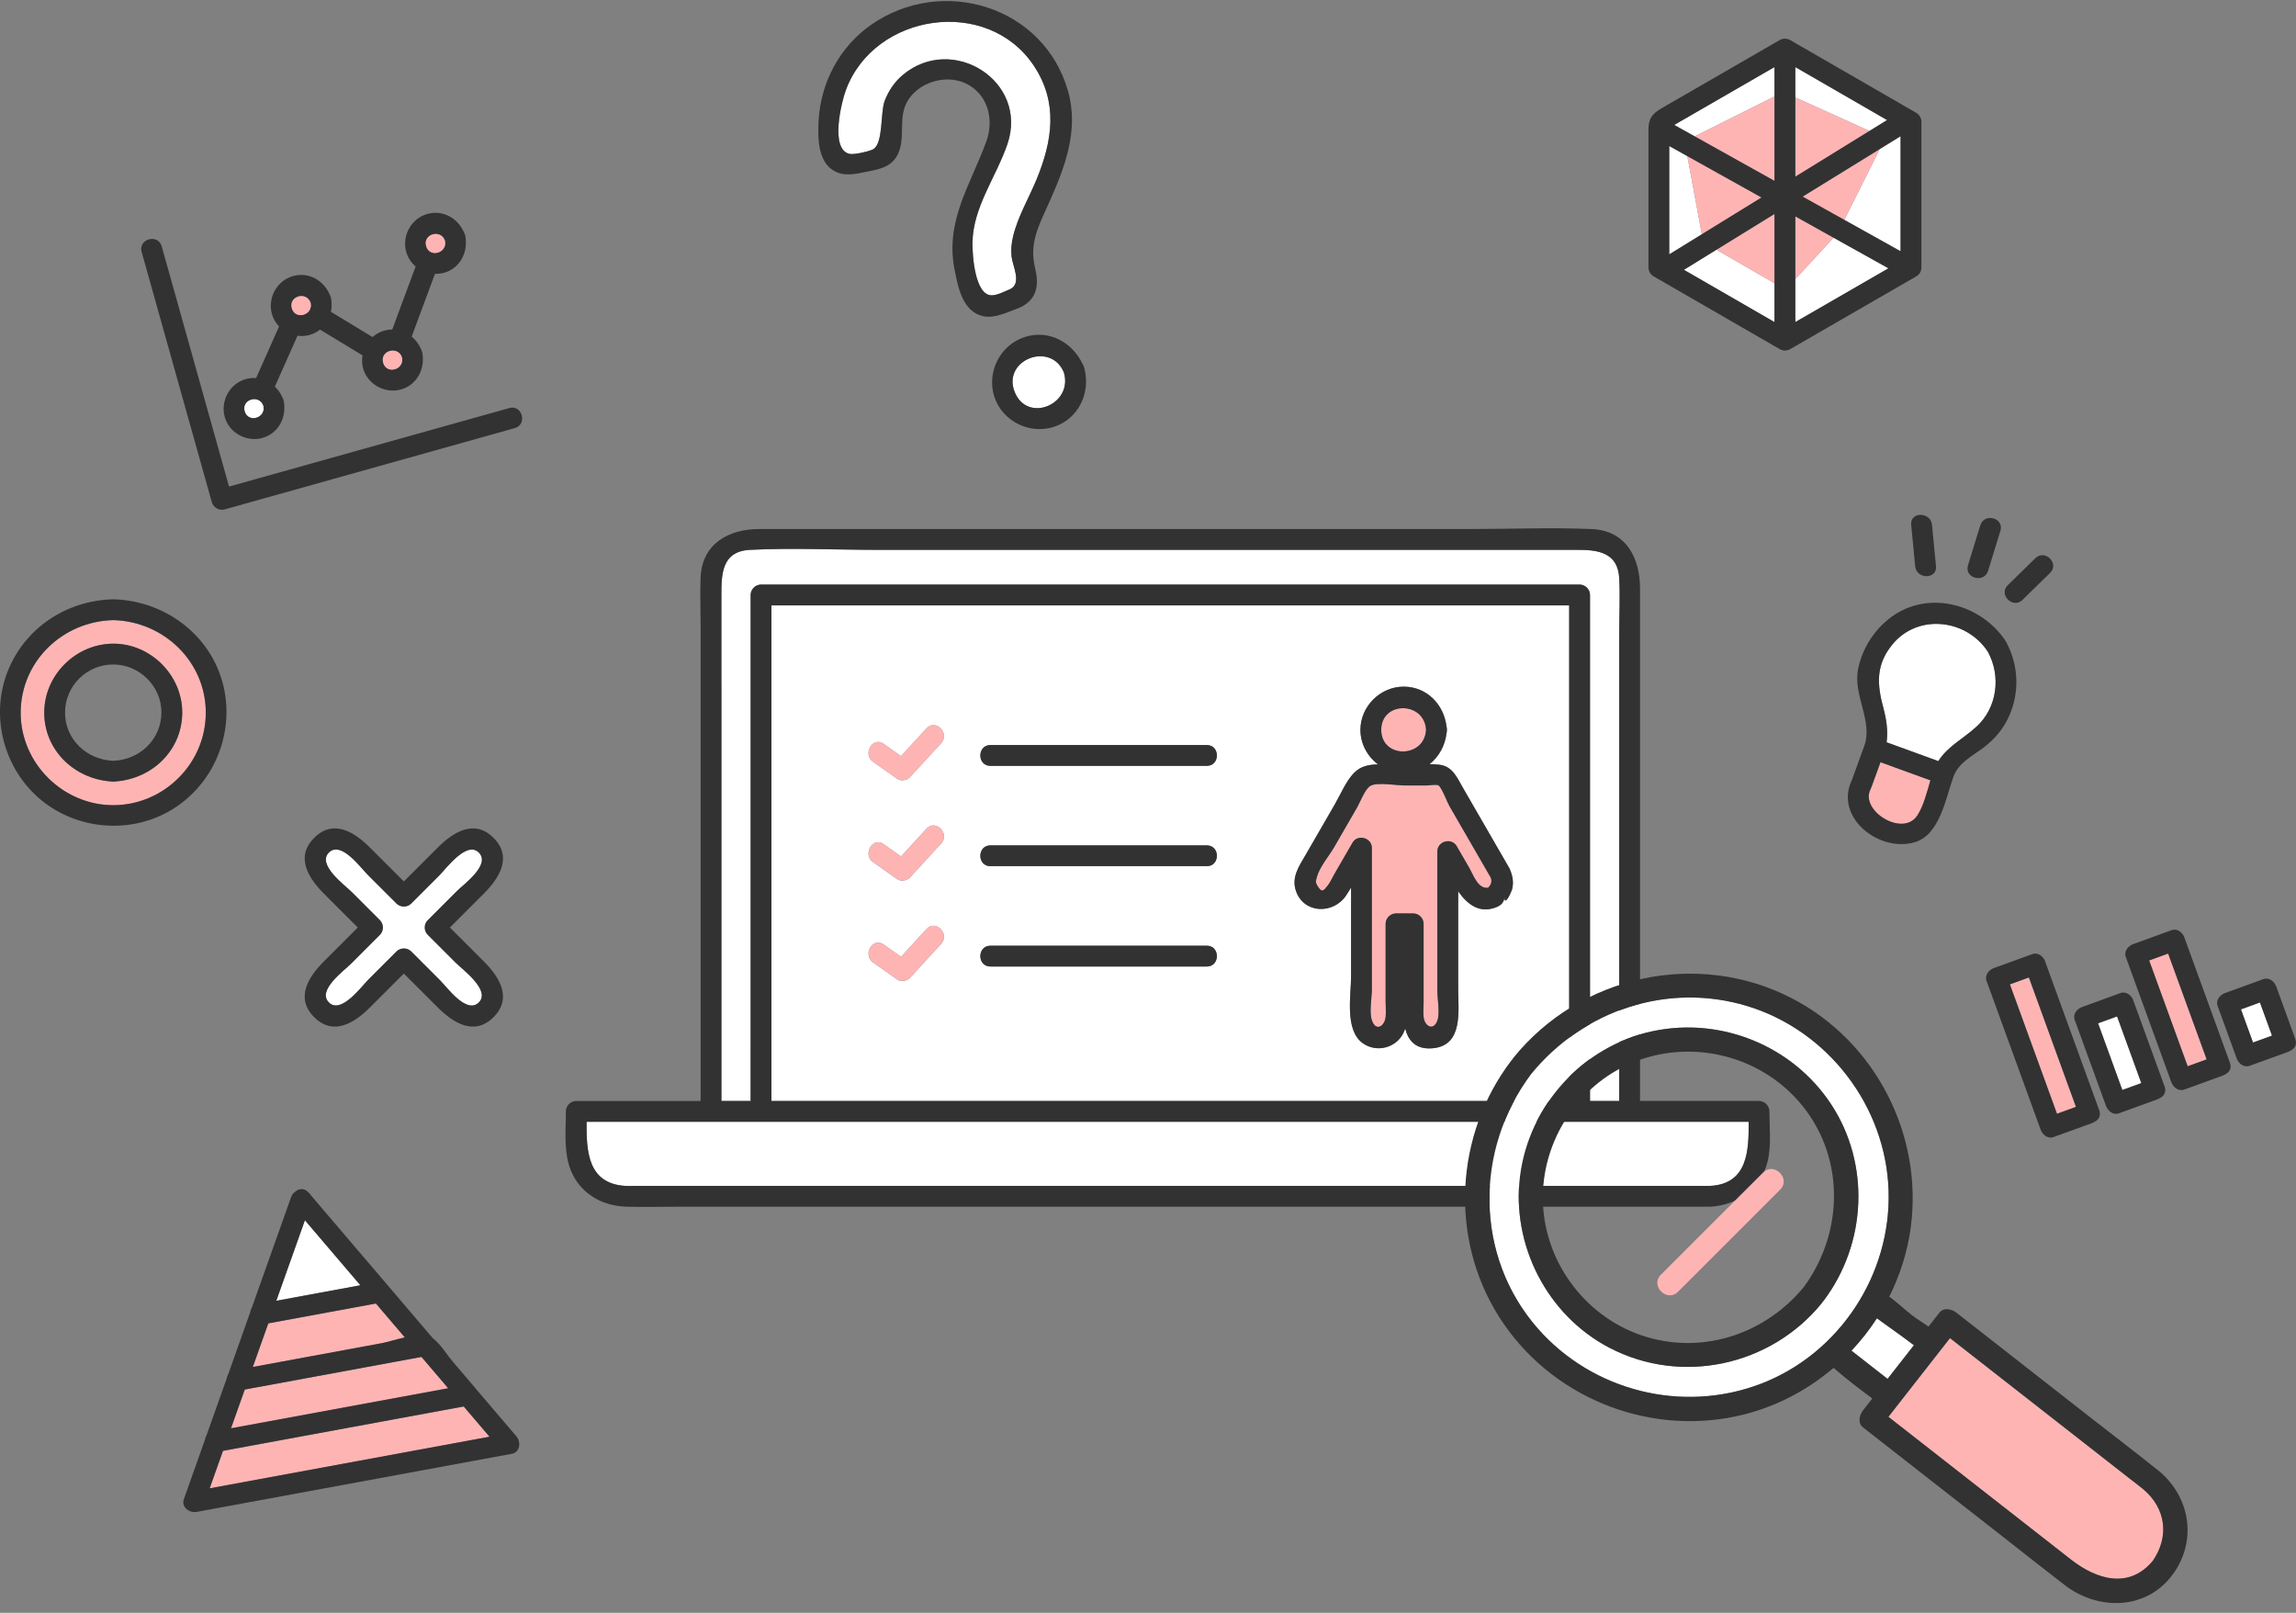 <?xml version="1.0" encoding="utf-8"?>
<svg xmlns="http://www.w3.org/2000/svg" width="215" height="151" viewBox="0 0 215 151" fill="none">
<rect x="0" y="0" width="215" height="151" fill="#808080" stroke="none"/>
<g clip-path="url(#clip0_3525_39740)">
<path d="M47.693 38.203C39.769 40.424 31.843 42.642 23.919 44.862C23.094 45.093 22.272 45.324 21.447 45.554C19.345 38.057 17.243 30.556 15.142 23.059C14.804 21.854 12.923 22.364 13.261 23.575C15.45 31.387 17.64 39.2 19.833 47.012C19.976 47.519 20.521 47.837 21.031 47.694C28.955 45.473 36.881 43.255 44.805 41.034C45.938 40.716 47.075 40.398 48.209 40.08C49.414 39.742 48.904 37.862 47.69 38.2L47.693 38.203Z" fill="#323232"/>
<path d="M24.669 37.998C24.289 36.881 22.584 37.361 22.909 38.501C23.234 39.644 24.925 39.144 24.669 37.998Z" fill="white"/>
<path d="M24.458 41.031C25.972 40.677 26.791 39.226 26.602 37.768C26.599 37.677 26.586 37.583 26.551 37.479C26.528 37.375 26.489 37.29 26.447 37.209C26.274 36.819 26.034 36.479 25.738 36.196C26.447 34.608 27.151 33.02 27.86 31.433C28.194 31.478 28.539 31.465 28.877 31.387C29.296 31.29 29.663 31.105 29.968 30.861C31.294 31.663 32.619 32.465 33.944 33.27C33.879 33.663 33.892 34.076 34 34.478C34.399 35.949 35.962 36.836 37.43 36.492C38.944 36.138 39.763 34.686 39.574 33.228C39.571 33.137 39.558 33.043 39.522 32.939C39.499 32.835 39.461 32.751 39.418 32.67C39.217 32.212 38.918 31.816 38.551 31.511C39.279 29.553 40.003 27.595 40.731 25.64C40.971 25.646 41.215 25.627 41.459 25.572C42.972 25.218 43.791 23.767 43.602 22.308C43.599 22.218 43.586 22.123 43.551 22.02C43.528 21.916 43.489 21.831 43.447 21.75C42.868 20.432 41.484 19.623 40.023 20.029C38.515 20.445 37.625 22.058 38.031 23.559C38.184 24.117 38.502 24.591 38.921 24.945C38.19 26.913 37.463 28.881 36.732 30.848C36.491 30.848 36.248 30.881 35.998 30.949C35.572 31.066 35.198 31.28 34.89 31.559C33.587 30.77 32.288 29.981 30.985 29.192C31.056 28.848 31.076 28.488 31.027 28.124C31.024 28.033 31.011 27.939 30.975 27.835C30.952 27.731 30.913 27.647 30.871 27.566C30.293 26.247 28.909 25.439 27.447 25.845C25.94 26.26 25.05 27.874 25.456 29.374C25.579 29.835 25.82 30.238 26.135 30.562C25.417 32.173 24.702 33.784 23.984 35.394C23.675 35.371 23.354 35.397 23.029 35.488C21.522 35.904 20.632 37.518 21.038 39.018C21.437 40.489 23 41.375 24.468 41.031H24.458ZM41.666 22.539C41.923 23.685 40.227 24.185 39.906 23.042C39.584 21.903 41.289 21.422 41.666 22.539ZM37.641 33.459C37.898 34.605 36.202 35.105 35.881 33.962C35.559 32.822 37.264 32.342 37.641 33.459ZM29.088 28.358C29.344 29.504 27.649 30.004 27.327 28.861C27.005 27.721 28.711 27.241 29.088 28.358ZM24.67 38.002C24.926 39.148 23.23 39.648 22.909 38.505C22.587 37.365 24.293 36.885 24.67 38.002Z" fill="#323232"/>
<path d="M29.087 28.354C28.707 27.237 27.002 27.718 27.327 28.858C27.652 30.001 29.343 29.501 29.087 28.354Z" fill="#FFB4B4"/>
<path d="M37.641 33.459C37.261 32.342 35.556 32.822 35.881 33.962C36.205 35.105 37.897 34.605 37.641 33.459Z" fill="#FFB4B4"/>
<path d="M41.666 22.539C41.286 21.422 39.581 21.902 39.906 23.042C40.23 24.185 41.922 23.685 41.666 22.539Z" fill="#FFB4B4"/>
<path d="M188.208 92.162C189.676 96.201 191.145 100.24 192.616 104.28C193.211 104.065 193.802 103.848 194.397 103.634C192.928 99.594 191.46 95.555 189.988 91.516C189.394 91.73 188.803 91.948 188.208 92.162Z" fill="#FFB4B4"/>
<path d="M191.509 90.008C191.34 89.544 190.836 89.135 190.31 89.327C189.108 89.765 187.906 90.2 186.704 90.635C186.24 90.804 185.83 91.307 186.022 91.833C187.711 96.48 189.404 101.13 191.093 105.776C191.262 106.24 191.766 106.65 192.292 106.458C193.494 106.02 194.696 105.585 195.898 105.149C195.982 105.117 196.057 105.078 196.125 105.033C196.509 104.86 196.765 104.471 196.577 103.951C194.887 99.305 193.195 94.655 191.506 90.008H191.509ZM192.617 104.276C191.148 100.237 189.68 96.197 188.208 92.158C188.803 91.944 189.394 91.726 189.989 91.512C191.457 95.551 192.925 99.591 194.397 103.63C193.802 103.844 193.211 104.062 192.617 104.276Z" fill="#323232"/>
<path d="M196.463 95.804C197.22 97.886 197.977 99.97 198.734 102.052C199.328 101.837 199.919 101.62 200.514 101.405C199.757 99.324 199 97.24 198.243 95.158L196.463 95.804Z" fill="white"/>
<path d="M199.764 93.655C199.595 93.191 199.091 92.781 198.565 92.973C197.363 93.408 196.161 93.847 194.959 94.282C194.495 94.451 194.085 94.954 194.277 95.48C195.255 98.172 196.236 100.863 197.214 103.552C197.383 104.016 197.886 104.425 198.412 104.234C199.614 103.799 200.816 103.36 202.018 102.925C202.103 102.893 202.177 102.854 202.246 102.808C202.629 102.636 202.886 102.247 202.697 101.727C201.719 99.035 200.738 96.344 199.761 93.655H199.764ZM198.737 102.052C197.98 99.971 197.223 97.886 196.466 95.805L198.247 95.158C199.004 97.24 199.761 99.324 200.517 101.406C199.923 101.62 199.332 101.838 198.737 102.052Z" fill="#323232"/>
<path d="M201.248 89.918C202.45 93.22 203.652 96.525 204.854 99.828C205.449 99.613 206.04 99.396 206.634 99.181C205.432 95.879 204.23 92.574 203.028 89.272C202.434 89.486 201.843 89.703 201.248 89.918Z" fill="#FFB4B4"/>
<path d="M204.549 87.768C204.38 87.304 203.876 86.895 203.35 87.086C202.148 87.522 200.946 87.96 199.744 88.395C199.28 88.564 198.87 89.067 199.062 89.593C200.485 93.506 201.908 97.418 203.331 101.331C203.5 101.795 204.003 102.205 204.529 102.013C205.731 101.578 206.933 101.14 208.135 100.704C208.22 100.672 208.295 100.633 208.363 100.588C208.746 100.415 209.003 100.026 208.814 99.506C207.391 95.594 205.969 91.681 204.546 87.768H204.549ZM204.854 99.831C203.652 96.529 202.45 93.223 201.248 89.921C201.843 89.707 202.434 89.489 203.029 89.275C204.231 92.577 205.433 95.883 206.635 99.185C206.04 99.399 205.449 99.617 204.854 99.831Z" fill="#323232"/>
<path d="M209.844 94.5C210.221 95.535 210.597 96.571 210.974 97.607C211.569 97.393 212.16 97.175 212.754 96.961C212.378 95.925 212.001 94.889 211.624 93.853C211.029 94.068 210.438 94.285 209.844 94.5Z" fill="white"/>
<path d="M214.938 97.282C214.34 95.639 213.742 93.993 213.145 92.35C212.976 91.886 212.472 91.477 211.946 91.668C210.744 92.103 209.542 92.542 208.34 92.977C207.875 93.146 207.466 93.649 207.658 94.175C208.255 95.818 208.853 97.464 209.451 99.107C209.62 99.572 210.123 99.981 210.65 99.789C211.852 99.354 213.054 98.916 214.256 98.481C214.34 98.448 214.415 98.409 214.483 98.364C214.866 98.192 215.123 97.802 214.935 97.282H214.938ZM210.975 97.607C210.598 96.571 210.221 95.536 209.844 94.5C210.439 94.285 211.03 94.068 211.624 93.854C212.001 94.889 212.378 95.925 212.755 96.961C212.16 97.175 211.569 97.393 210.975 97.607Z" fill="#323232"/>
<path d="M168.115 26.13V30.156C171.023 28.477 173.93 26.802 176.838 25.123C175.122 24.168 173.41 23.21 171.695 22.256L168.115 26.13Z" fill="white"/>
<path d="M172.703 20.584C174.461 21.565 176.218 22.545 177.972 23.523V12.749C177.323 13.152 176.67 13.551 176.02 13.954L172.703 20.584Z" fill="white"/>
<path d="M176.711 11.239C173.846 9.586 170.981 7.933 168.115 6.277V9.125L175.054 12.258C175.607 11.917 176.159 11.576 176.711 11.236V11.239Z" fill="white"/>
<path d="M158.688 12.765L166.166 9.028V6.277C163.035 8.083 159.903 9.891 156.774 11.697C157.411 12.054 158.051 12.408 158.688 12.765Z" fill="white"/>
<path d="M157.681 25.26C160.51 26.893 163.337 28.523 166.166 30.156V26.517L160.731 23.38C159.714 24.007 158.697 24.633 157.681 25.26Z" fill="white"/>
<path d="M158.006 14.616C157.441 14.301 156.876 13.986 156.311 13.671V23.818C157.327 23.191 158.344 22.564 159.361 21.938L158.006 14.619V14.616Z" fill="white"/>
<path d="M166.166 26.517V20.029C164.354 21.146 162.541 22.263 160.731 23.38L166.166 26.517Z" fill="#FFB4B4"/>
<path d="M168.798 18.406C170.101 19.133 171.4 19.857 172.703 20.584L176.02 13.954C173.612 15.438 171.205 16.922 168.798 18.406Z" fill="#FFB4B4"/>
<path d="M168.115 9.128V16.538C170.428 15.113 172.741 13.687 175.054 12.258L168.115 9.125V9.128Z" fill="#FFB4B4"/>
<path d="M168.115 20.257V26.128L171.695 22.254C170.503 21.588 169.307 20.922 168.115 20.257Z" fill="#FFB4B4"/>
<path d="M164.948 18.49C162.632 17.198 160.319 15.909 158.003 14.616L159.358 21.935C161.222 20.786 163.084 19.639 164.948 18.49Z" fill="#FFB4B4"/>
<path d="M166.167 16.938V9.028L158.688 12.766C161.18 14.155 163.675 15.548 166.167 16.938Z" fill="#FFB4B4"/>
<path d="M179.44 10.564C175.506 8.294 171.569 6.021 167.635 3.752C167.333 3.576 166.956 3.576 166.651 3.752C163.119 5.791 159.588 7.827 156.057 9.866C154.949 10.505 154.364 10.807 154.364 12.161V25.033C154.364 25.374 154.549 25.702 154.848 25.874C158.782 28.143 162.72 30.416 166.654 32.686C166.956 32.861 167.333 32.861 167.638 32.686C171.572 30.416 175.51 28.143 179.444 25.874C179.638 25.76 179.765 25.611 179.84 25.448C179.84 25.448 179.84 25.445 179.84 25.442C179.856 25.403 179.869 25.361 179.879 25.318C179.905 25.231 179.924 25.137 179.924 25.029V11.405C179.924 11.064 179.739 10.736 179.44 10.564ZM156.31 13.671C156.875 13.986 157.441 14.301 158.006 14.616C160.322 15.909 162.635 17.198 164.952 18.49C163.087 19.639 161.225 20.786 159.361 21.935C158.344 22.562 157.327 23.188 156.31 23.815V13.668V13.671ZM166.166 26.517V30.157C163.337 28.523 160.511 26.893 157.681 25.26C158.698 24.633 159.715 24.007 160.732 23.38C162.544 22.263 164.357 21.146 166.166 20.029V26.517ZM166.166 9.028V16.938C163.675 15.548 161.18 14.155 158.688 12.765C158.051 12.408 157.411 12.054 156.775 11.697C159.906 9.892 163.038 8.083 166.166 6.278V9.028ZM168.116 9.129V6.281C170.981 7.934 173.846 9.587 176.712 11.242C176.159 11.584 175.607 11.924 175.055 12.265C172.742 13.691 170.429 15.116 168.116 16.545V9.129ZM168.116 30.157V20.256C169.308 20.922 170.503 21.588 171.696 22.253C173.411 23.208 175.123 24.166 176.838 25.12C173.931 26.799 171.023 28.474 168.116 30.153V30.157ZM177.972 23.526C176.214 22.546 174.457 21.565 172.703 20.587C171.4 19.86 170.101 19.136 168.798 18.409C171.205 16.925 173.612 15.441 176.02 13.957C176.669 13.554 177.322 13.155 177.972 12.752V23.529V23.526Z" fill="#323232"/>
<path d="M178.966 49.135C179.09 50.427 179.216 51.719 179.34 53.012C179.46 54.249 181.409 54.262 181.289 53.012C181.162 51.719 181.039 50.427 180.915 49.135C180.795 47.898 178.846 47.885 178.966 49.135Z" fill="#323232"/>
<path d="M185.441 49.173C185.054 50.424 184.671 51.674 184.284 52.927C183.914 54.129 185.795 54.642 186.165 53.447C186.552 52.197 186.935 50.946 187.322 49.693C187.692 48.492 185.811 47.979 185.441 49.173Z" fill="#323232"/>
<path d="M190.596 52.259C189.735 53.103 188.871 53.944 188.01 54.788C187.111 55.665 188.491 57.045 189.388 56.165C190.249 55.321 191.113 54.48 191.974 53.636C192.874 52.759 191.493 51.379 190.596 52.259Z" fill="#323232"/>
<path d="M175.256 73.654C175.246 73.676 175.236 73.696 175.226 73.715C175.207 73.771 175.187 73.829 175.158 73.884C174.122 75.878 178.196 78.437 179.547 76.336C180.132 75.43 180.437 74.17 180.768 73.053C179.209 72.485 177.65 71.92 176.09 71.352C175.811 72.118 175.532 72.884 175.256 73.647V73.654Z" fill="#FFB4B4"/>
<path d="M186.139 61.009C184.132 57.944 179.584 57.418 177.199 60.34C175.62 62.276 175.766 64.104 176.374 66.341C176.64 67.322 176.809 68.451 176.66 69.494C178.274 70.082 179.892 70.669 181.507 71.257C182.387 69.857 183.8 69.205 185.093 68.016C187.033 66.237 187.387 63.272 186.136 61.009H186.139Z" fill="white"/>
<path d="M188.117 67.085C189.115 64.864 189.037 62.377 187.926 60.231C187.9 60.166 187.867 60.098 187.822 60.029C187.783 59.961 187.74 59.9 187.695 59.848C185.457 56.643 180.879 55.315 177.459 57.523C175.675 58.672 174.372 60.62 173.983 62.708C173.531 65.137 175.409 67.54 174.567 69.855C174.181 70.913 173.794 71.975 173.411 73.034C171.754 76.502 175.902 79.814 179.268 78.862C181.659 78.184 182.192 74.729 182.919 72.725C183.407 71.391 184.693 70.784 185.765 69.975C186.782 69.209 187.588 68.254 188.114 67.085H188.117ZM179.547 76.339C178.193 78.44 174.119 75.881 175.159 73.888C175.188 73.829 175.207 73.774 175.227 73.719C175.236 73.696 175.249 73.68 175.256 73.657C175.535 72.891 175.815 72.125 176.091 71.362C177.65 71.93 179.21 72.495 180.769 73.063C180.438 74.18 180.129 75.44 179.547 76.346V76.339ZM185.096 68.02C183.803 69.209 182.39 69.858 181.51 71.261C179.895 70.673 178.277 70.085 176.663 69.498C176.812 68.456 176.643 67.326 176.377 66.345C175.769 64.108 175.62 62.28 177.202 60.344C179.586 57.422 184.134 57.951 186.142 61.013C187.393 63.276 187.035 66.241 185.099 68.02H185.096Z" fill="#323232"/>
<path d="M10.603 58.06C5.87 58.171 1.946 61.915 1.936 66.724C1.926 71.448 5.886 75.387 10.603 75.387C15.32 75.387 19.271 71.448 19.271 66.724C19.271 61.999 15.327 58.171 10.603 58.06ZM10.854 73.159C10.775 73.175 10.694 73.185 10.603 73.182C10.512 73.185 10.428 73.175 10.35 73.159C6.955 72.9 4.142 70.25 4.142 66.724C4.142 63.197 7.095 60.278 10.603 60.265C14.102 60.252 17.078 63.227 17.065 66.724C17.052 70.25 14.258 72.903 10.854 73.159Z" fill="#FFB4B4"/>
<path d="M21.022 64.681C20.07 59.681 15.606 56.226 10.603 56.109C6.195 56.21 2.232 58.84 0.659 63.009C-0.926 67.208 0.416 72.098 3.885 74.929C7.313 77.725 12.286 78.108 16.084 75.809C19.872 73.517 21.847 69.023 21.022 64.681ZM10.603 75.384C5.886 75.384 1.926 71.445 1.936 66.721C1.946 61.912 5.87 58.168 10.603 58.058C15.327 58.168 19.271 61.915 19.271 66.721C19.271 71.526 15.33 75.384 10.603 75.384Z" fill="#323232"/>
<path d="M10.604 60.263C7.095 60.276 4.142 63.205 4.142 66.721C4.142 70.238 6.959 72.9 10.35 73.157C10.428 73.173 10.509 73.183 10.604 73.179C10.695 73.183 10.776 73.173 10.854 73.157C14.255 72.897 17.049 70.247 17.065 66.721C17.078 63.224 14.102 60.25 10.604 60.263ZM10.604 71.231C8.148 71.131 6.091 69.251 6.091 66.721C6.091 64.192 8.148 62.211 10.604 62.211C13.059 62.211 15.135 64.263 15.116 66.721C15.096 69.254 13.076 71.131 10.604 71.231Z" fill="#323232"/>
<path d="M41.118 81.982C40.247 82.852 39.376 83.722 38.506 84.593C38.132 84.966 37.499 84.966 37.128 84.593C36.222 83.687 35.316 82.781 34.406 81.872C33.746 81.209 31.924 78.693 30.797 79.82C29.657 80.959 32.298 82.875 32.96 83.537C33.831 84.408 34.702 85.278 35.572 86.148C35.946 86.522 35.946 87.155 35.572 87.525C34.666 88.431 33.76 89.337 32.85 90.246C32.187 90.908 29.669 92.727 30.797 93.853C31.937 94.993 33.854 92.353 34.516 91.691C35.387 90.82 36.258 89.95 37.128 89.08C37.502 88.707 38.135 88.707 38.506 89.08C39.412 89.986 40.319 90.892 41.228 91.801C41.891 92.46 43.71 94.98 44.837 93.853C45.965 92.727 43.336 90.798 42.674 90.135L40.062 87.525C39.857 87.32 39.779 87.093 39.779 86.872C39.779 86.862 39.779 86.849 39.779 86.84C39.779 86.827 39.779 86.814 39.779 86.801C39.779 86.58 39.86 86.353 40.062 86.148C40.968 85.242 41.875 84.336 42.784 83.427C43.444 82.765 45.965 80.946 44.837 79.82C43.71 78.693 41.78 81.32 41.118 81.982Z" fill="white"/>
<path d="M46.215 78.443C44.402 76.631 42.407 77.936 40.981 79.362C39.925 80.417 38.873 81.469 37.817 82.525C36.761 81.469 35.709 80.417 34.653 79.362C33.227 77.936 31.232 76.631 29.419 78.443C27.607 80.255 28.913 82.249 30.339 83.674C31.395 84.729 32.447 85.781 33.503 86.837C32.447 87.892 31.395 88.944 30.339 89.999C28.913 91.425 27.607 93.418 29.419 95.23C31.232 97.042 33.227 95.737 34.653 94.311C35.709 93.256 36.761 92.204 37.817 91.149C38.873 92.204 39.925 93.256 40.981 94.311C42.407 95.737 44.402 97.042 46.215 95.23C48.028 93.418 46.722 91.425 45.295 89.999C44.24 88.944 43.187 87.892 42.131 86.837C43.187 85.781 44.24 84.729 45.295 83.674C46.722 82.249 48.028 80.255 46.215 78.443ZM42.784 83.427C41.878 84.333 40.972 85.239 40.062 86.148C39.861 86.35 39.779 86.58 39.779 86.801C39.779 86.814 39.779 86.827 39.779 86.84C39.779 86.85 39.779 86.863 39.779 86.872C39.779 87.093 39.857 87.324 40.062 87.525L42.674 90.136C43.337 90.798 45.978 92.714 44.837 93.853C43.697 94.993 41.888 92.464 41.228 91.801C40.322 90.895 39.416 89.99 38.506 89.08C38.132 88.707 37.502 88.707 37.129 89.08C36.258 89.951 35.387 90.821 34.517 91.691C33.854 92.353 31.937 94.993 30.797 93.853C29.67 92.727 32.187 90.905 32.85 90.246C33.756 89.34 34.663 88.434 35.572 87.525C35.946 87.151 35.946 86.522 35.572 86.148C34.702 85.278 33.831 84.408 32.961 83.538C32.298 82.875 29.657 80.96 30.797 79.82C31.924 78.693 33.747 81.21 34.406 81.872C35.312 82.778 36.219 83.684 37.129 84.593C37.502 84.966 38.132 84.966 38.506 84.593C39.377 83.723 40.247 82.853 41.118 81.982C41.781 81.32 43.697 78.68 44.837 79.82C45.978 80.96 43.447 82.768 42.784 83.427Z" fill="#323232"/>
<path d="M28.552 114.244C27.659 116.757 26.765 119.271 25.872 121.784C28.497 121.3 31.122 120.816 33.747 120.332C32.015 118.303 30.284 116.274 28.552 114.244Z" fill="white"/>
<path d="M37.911 125.217C37.008 124.158 36.105 123.1 35.202 122.041C31.843 122.661 28.484 123.281 25.122 123.898C24.637 125.259 24.154 126.619 23.669 127.983C27.695 127.24 31.72 126.499 35.745 125.756C36.248 125.661 37.067 125.402 37.908 125.217H37.911Z" fill="#FFB4B4"/>
<path d="M39.471 127.044L22.922 130.096C22.494 131.307 22.062 132.515 21.633 133.726C28.413 132.476 35.193 131.226 41.972 129.976C41.138 128.999 40.306 128.021 39.471 127.044Z" fill="#FFB4B4"/>
<path d="M20.882 135.837C20.466 137.006 20.051 138.178 19.635 139.347C20.304 139.224 20.976 139.1 21.646 138.977C29.712 137.49 37.778 136.002 45.845 134.515C45.039 133.57 44.233 132.626 43.428 131.681C35.914 133.067 28.399 134.45 20.886 135.837H20.882Z" fill="#FFB4B4"/>
<path d="M44.49 129.934C43.798 129.122 43.103 128.307 42.411 127.495C41.829 126.814 41.251 125.833 40.536 125.297C39.114 123.628 37.691 121.962 36.268 120.293C33.88 117.498 31.495 114.699 29.108 111.903C29.046 111.786 28.958 111.686 28.848 111.608C28.465 111.202 27.977 111.28 27.643 111.575C27.477 111.682 27.34 111.848 27.259 112.075C26.031 115.537 24.8 118.995 23.572 122.456C23.497 122.57 23.452 122.696 23.439 122.833C22.75 124.774 22.061 126.713 21.373 128.655C21.298 128.768 21.253 128.895 21.24 129.031C20.603 130.82 19.969 132.609 19.333 134.399C19.258 134.512 19.212 134.639 19.199 134.775C18.54 136.636 17.877 138.493 17.218 140.354C16.948 141.113 17.747 141.675 18.416 141.552C27.006 139.967 35.595 138.386 44.185 136.801C45.435 136.571 46.686 136.34 47.934 136.11C48.713 135.967 48.794 134.986 48.362 134.483C47.073 132.97 45.78 131.457 44.49 129.944V129.934ZM28.552 114.244C30.284 116.274 32.015 118.303 33.747 120.332C31.122 120.816 28.497 121.3 25.872 121.784C26.765 119.271 27.659 116.757 28.552 114.244ZM25.122 123.898C28.481 123.277 31.84 122.657 35.202 122.04C36.105 123.099 37.008 124.157 37.911 125.216C37.07 125.401 36.251 125.664 35.748 125.755C31.723 126.499 27.698 127.239 23.673 127.982C24.157 126.622 24.641 125.261 25.125 123.898H25.122ZM22.919 130.093L39.468 127.041C40.303 128.018 41.134 128.996 41.969 129.973C35.189 131.223 28.409 132.473 21.629 133.723C22.058 132.512 22.49 131.304 22.919 130.093ZM21.642 138.974C20.973 139.097 20.301 139.22 19.631 139.344C20.047 138.175 20.463 137.003 20.879 135.834C28.393 134.447 35.907 133.064 43.421 131.678C44.227 132.622 45.032 133.567 45.838 134.512C37.772 135.999 29.706 137.487 21.639 138.974H21.642Z" fill="#323232"/>
<path d="M70.29 98.392V55.703C70.29 55.174 70.739 54.729 71.265 54.729H147.916C148.446 54.729 148.891 55.177 148.891 55.703V103.078H151.626V59.389C151.626 57.648 151.714 55.885 151.626 54.145C151.503 51.693 149.583 51.476 147.734 51.476H82.154C78.201 51.476 74.189 51.278 70.235 51.476C67.539 51.609 67.552 53.827 67.552 55.794V103.074H70.287V98.392H70.29Z" fill="white"/>
<path d="M72.239 56.678V103.078H146.941V56.678H72.239ZM88.135 88.359C87.157 89.424 86.182 90.489 85.204 91.554C84.932 91.853 84.36 91.944 84.022 91.707C83.268 91.174 82.511 90.642 81.758 90.109C80.741 89.392 81.716 87.703 82.742 88.427C83.288 88.81 83.83 89.194 84.376 89.58C85.169 88.713 85.965 87.849 86.757 86.982C87.609 86.057 88.983 87.437 88.135 88.359ZM88.135 78.965C87.157 80.03 86.182 81.095 85.204 82.16C84.932 82.459 84.36 82.55 84.022 82.313C83.268 81.781 82.511 81.248 81.758 80.716C80.741 79.998 81.716 78.309 82.742 79.034C83.288 79.417 83.83 79.8 84.376 80.186C85.169 79.319 85.965 78.456 86.757 77.589C87.609 76.663 88.983 78.043 88.135 78.965ZM88.135 69.572C87.157 70.637 86.182 71.702 85.204 72.767C84.932 73.066 84.36 73.156 84.022 72.919C83.268 72.387 82.511 71.854 81.758 71.322C80.741 70.604 81.716 68.916 82.742 69.64C83.288 70.023 83.83 70.406 84.376 70.793C85.169 69.926 85.965 69.062 86.757 68.195C87.609 67.27 88.983 68.65 88.135 69.572ZM113.009 90.492H92.741C91.484 90.492 91.487 88.544 92.741 88.544H113.009C114.267 88.544 114.263 90.492 113.009 90.492ZM113.009 81.099H92.741C91.484 81.099 91.487 79.15 92.741 79.15H113.009C114.267 79.15 114.263 81.099 113.009 81.099ZM122.274 80.017C123.181 78.449 124.087 76.877 124.994 75.309C125.533 74.374 126.007 73.205 126.754 72.403C127.398 71.715 128.2 71.575 129.045 71.565C128.051 70.822 127.394 69.64 127.394 68.331C127.394 66.133 129.243 64.285 131.442 64.285C133.641 64.285 135.223 65.981 135.461 68.046C135.48 68.133 135.493 68.227 135.49 68.331C135.496 68.439 135.483 68.533 135.461 68.62C135.324 69.802 134.743 70.851 133.869 71.539C134.155 71.549 134.437 71.562 134.72 71.588C136.013 71.712 136.419 72.767 136.991 73.751C138.44 76.261 139.888 78.767 141.337 81.277C141.383 81.355 141.412 81.433 141.435 81.511C141.662 82.063 141.753 82.664 141.594 83.255C141.506 83.576 140.876 84.92 140.876 83.979C140.876 84.446 140.564 84.752 140.161 84.917C138.563 85.573 137.429 84.696 136.549 83.45C136.549 84.264 136.549 85.079 136.549 85.895C136.549 88.138 136.549 90.382 136.549 92.622C136.549 94.623 137.033 97.847 134.216 98.136C132.586 98.305 131.884 97.438 131.582 96.285C131.562 96.356 131.54 96.431 131.514 96.499C130.913 98.064 128.967 98.636 127.609 97.662C125.897 96.434 126.52 93.174 126.52 91.372V83.089C126.371 83.333 126.225 83.579 126.066 83.816C124.88 85.606 122.132 85.567 121.368 83.443C120.897 82.138 121.654 81.089 122.274 80.014V80.017ZM113.009 71.705H92.741C91.484 71.705 91.487 69.757 92.741 69.757H113.009C114.267 69.757 114.263 71.705 113.009 71.705Z" fill="white"/>
<path d="M151.135 105.022H54.931C54.911 107.743 55.015 110.815 58.563 111.026C58.907 111.046 59.258 111.026 59.605 111.026H160.115C163.665 110.857 163.766 107.734 163.746 105.022H151.135Z" fill="white"/>
<path d="M164.715 103.074H153.575V55.103C153.575 52.248 152.285 49.667 149.04 49.531C145.21 49.372 141.338 49.531 137.504 49.531H71.063C68.253 49.531 65.742 50.898 65.606 54.047C65.544 55.486 65.606 56.944 65.606 58.385V103.078H53.963C53.436 103.078 52.988 103.522 52.988 104.052C52.988 106.295 52.66 108.753 54.057 110.679C55.171 112.215 56.873 112.926 58.725 112.978C60.236 113.02 61.756 112.978 63.267 112.978H160.115C162.645 112.858 164.903 111.286 165.52 108.747C165.884 107.253 165.689 105.574 165.689 104.052C165.689 103.526 165.244 103.078 164.715 103.078V103.074ZM67.552 64.181V55.797C67.552 53.83 67.539 51.615 70.235 51.479C74.185 51.281 78.197 51.479 82.154 51.479H147.734C149.583 51.479 151.506 51.693 151.626 54.148C151.714 55.885 151.626 57.651 151.626 59.392V103.078H148.891V55.703C148.891 55.177 148.445 54.729 147.916 54.729H71.265C70.739 54.729 70.29 55.174 70.29 55.703V103.078H67.555V64.184L67.552 64.181ZM146.938 56.677V103.078H72.239V56.677H146.941H146.938ZM160.111 111.03H59.602C59.258 111.03 58.904 111.049 58.559 111.03C55.012 110.818 54.908 107.747 54.928 105.026H163.746C163.766 107.737 163.665 110.861 160.115 111.03H160.111Z" fill="#323232"/>
<path d="M133.538 68.328C133.392 65.639 129.341 65.616 129.341 68.328C129.341 71.039 133.395 71.016 133.538 68.328Z" fill="#FFB4B4"/>
<path d="M124.361 82.868C124.601 82.556 124.77 82.157 124.968 81.816C125.53 80.845 126.089 79.874 126.651 78.903C127.135 78.065 128.467 78.432 128.467 79.393V92.619C128.467 93.43 128.204 94.742 128.467 95.521C128.847 96.638 129.666 96.064 129.753 95.223C129.802 94.752 129.753 94.252 129.753 93.778V86.495C129.753 85.965 130.202 85.521 130.728 85.521H132.336C132.866 85.521 133.311 85.969 133.311 86.495V93.778C133.311 94.249 133.262 94.755 133.311 95.223C133.395 96.067 134.217 96.57 134.597 95.564C134.86 94.865 134.597 93.508 134.597 92.771V79.718C134.597 78.754 135.929 78.387 136.413 79.228C136.793 79.884 137.173 80.543 137.553 81.199C137.985 81.946 138.398 83.254 139.353 83.118C139.564 82.884 139.749 82.653 139.61 82.186C138.314 79.939 137.014 77.692 135.718 75.448C135.523 75.114 135.013 73.74 134.711 73.539C134.522 73.412 133.84 73.539 133.61 73.539H131.537C130.77 73.539 129.032 73.221 128.373 73.552C127.833 73.822 127.385 75.072 127.103 75.562C126.381 76.812 125.66 78.059 124.939 79.309C124.461 80.137 123.558 81.189 123.315 82.118C123.211 82.52 123.159 82.624 123.419 83.017C123.805 83.608 123.935 83.426 124.361 82.874V82.868Z" fill="#FFB4B4"/>
<path d="M126.062 83.819C126.222 83.582 126.368 83.335 126.517 83.092V91.375C126.517 93.177 125.893 96.437 127.605 97.664C128.963 98.638 130.909 98.067 131.51 96.502C131.536 96.43 131.559 96.359 131.579 96.288C131.877 97.44 132.582 98.307 134.213 98.138C137.03 97.849 136.546 94.625 136.546 92.625C136.546 90.381 136.546 88.138 136.546 85.897C136.546 85.082 136.546 84.267 136.546 83.452C137.429 84.699 138.56 85.576 140.158 84.92C140.564 84.754 140.873 84.446 140.873 83.981C140.873 84.926 141.503 83.579 141.591 83.257C141.75 82.666 141.659 82.066 141.432 81.514C141.409 81.436 141.38 81.361 141.334 81.28C139.885 78.77 138.436 76.263 136.987 73.753C136.419 72.766 136.01 71.714 134.717 71.591C134.437 71.565 134.151 71.552 133.866 71.542C134.739 70.854 135.321 69.805 135.457 68.623C135.477 68.535 135.493 68.441 135.487 68.334C135.493 68.227 135.48 68.136 135.457 68.048C135.217 65.983 133.625 64.288 131.439 64.288C129.253 64.288 127.391 66.136 127.391 68.334C127.391 69.642 128.047 70.824 129.041 71.568C128.197 71.581 127.394 71.717 126.751 72.406C126.004 73.208 125.533 74.377 124.99 75.312C124.084 76.88 123.178 78.452 122.271 80.02C121.651 81.095 120.894 82.144 121.365 83.449C122.128 85.572 124.877 85.611 126.062 83.822V83.819ZM133.537 68.331C133.391 71.019 129.34 71.042 129.34 68.331C129.34 65.619 133.395 65.642 133.537 68.331ZM123.311 82.114C123.554 81.182 124.454 80.134 124.935 79.306C125.656 78.055 126.378 76.809 127.099 75.558C127.381 75.068 127.83 73.815 128.369 73.549C129.028 73.221 130.766 73.536 131.533 73.536H133.606C133.836 73.536 134.515 73.409 134.707 73.536C135.009 73.74 135.522 75.111 135.714 75.445C137.01 77.692 138.31 79.939 139.606 82.183C139.746 82.65 139.564 82.881 139.349 83.114C138.397 83.251 137.982 81.942 137.55 81.195C137.169 80.54 136.789 79.88 136.409 79.224C135.925 78.387 134.593 78.754 134.593 79.715V92.768C134.593 93.508 134.856 94.862 134.593 95.56C134.213 96.567 133.395 96.064 133.307 95.219C133.258 94.752 133.307 94.245 133.307 93.774V86.491C133.307 85.965 132.862 85.517 132.332 85.517H130.724C130.198 85.517 129.75 85.962 129.75 86.491V93.774C129.75 94.249 129.798 94.749 129.75 95.219C129.662 96.064 128.843 96.635 128.463 95.518C128.2 94.742 128.463 93.427 128.463 92.615V79.39C128.463 78.429 127.131 78.059 126.647 78.9C126.085 79.871 125.526 80.841 124.964 81.812C124.766 82.153 124.597 82.553 124.357 82.864C123.931 83.416 123.801 83.595 123.415 83.007C123.155 82.614 123.207 82.51 123.311 82.108V82.114Z" fill="#323232"/>
<path d="M86.758 68.192C85.965 69.058 85.169 69.922 84.376 70.789C83.834 70.406 83.288 70.023 82.742 69.636C81.716 68.912 80.741 70.601 81.758 71.318C82.512 71.851 83.269 72.383 84.022 72.916C84.36 73.153 84.932 73.062 85.205 72.763C86.183 71.698 87.157 70.633 88.135 69.568C88.983 68.646 87.606 67.263 86.758 68.192Z" fill="#FFB4B4"/>
<path d="M92.742 71.701H113.01C114.264 71.701 114.267 69.753 113.01 69.753H92.742C91.487 69.753 91.484 71.701 92.742 71.701Z" fill="#323232"/>
<path d="M86.758 77.585C85.965 78.452 85.169 79.316 84.376 80.183C83.834 79.799 83.288 79.416 82.742 79.03C81.716 78.306 80.741 79.994 81.758 80.712C82.512 81.244 83.269 81.777 84.022 82.309C84.36 82.546 84.932 82.456 85.205 82.157C86.183 81.092 87.157 80.027 88.135 78.962C88.983 78.04 87.606 76.656 86.758 77.585Z" fill="#FFB4B4"/>
<path d="M113.01 79.147H92.742C91.487 79.147 91.484 81.095 92.742 81.095H113.01C114.264 81.095 114.267 79.147 113.01 79.147Z" fill="#323232"/>
<path d="M86.758 86.979C85.965 87.846 85.169 88.709 84.376 89.576C83.834 89.193 83.288 88.81 82.742 88.424C81.716 87.699 80.741 89.388 81.758 90.106C82.512 90.638 83.269 91.171 84.022 91.703C84.36 91.94 84.932 91.849 85.205 91.55C86.183 90.485 87.157 89.42 88.135 88.355C88.983 87.433 87.606 86.05 86.758 86.979Z" fill="#FFB4B4"/>
<path d="M113.01 88.54H92.742C91.487 88.54 91.484 90.488 92.742 90.488H113.01C114.264 90.488 114.267 88.54 113.01 88.54Z" fill="#323232"/>
<path d="M79.549 14.408C79.962 14.502 81.349 14.187 81.742 13.986C82.733 13.482 82.431 10.56 82.834 9.479C83.191 8.521 83.766 7.667 84.552 7.008C89.204 3.121 96.328 7.605 94.343 13.473C93.304 16.544 91.118 19.369 91.066 22.707C91.049 23.863 91.28 27.724 92.917 27.649C93.457 27.623 94.106 27.266 94.652 27.042C95.685 26.474 94.821 24.886 94.727 24.019C94.659 23.376 94.717 22.779 94.866 22.149C95.308 20.278 96.344 18.561 97.069 16.794C98.547 13.2 99.109 9.635 96.832 6.183C92.501 -0.369 81.888 1.209 79.215 8.423C78.802 9.54 77.698 13.979 79.552 14.408H79.549Z" fill="white"/>
<path d="M78.019 15.944C79.052 16.603 80.202 16.259 81.306 16.048C82.44 15.83 83.512 15.587 84.071 14.444C84.87 12.807 83.98 10.888 85.117 9.248C86.306 7.531 88.918 6.894 90.728 7.963C92.612 9.076 93.06 11.333 92.355 13.262C90.854 17.363 88.489 20.691 89.386 25.237C89.707 26.873 90.13 29.179 92.063 29.601C93.174 29.844 94.35 29.208 95.37 28.848C95.402 28.834 95.428 28.818 95.461 28.805C95.51 28.789 95.555 28.773 95.604 28.75C97.163 27.955 97.296 26.62 96.923 25.075C96.374 22.779 97.234 21.204 98.177 19.106C99.69 15.733 101.074 12.223 100.002 8.492C97.728 0.563 88.213 -2.324 81.557 2.332C78.626 4.381 76.846 7.739 76.654 11.3C76.573 12.83 76.554 15.018 78.016 15.95L78.019 15.944ZM79.211 8.424C81.885 1.209 92.501 -0.369 96.828 6.183C99.109 9.635 98.544 13.2 97.066 16.794C96.338 18.561 95.305 20.279 94.863 22.149C94.713 22.779 94.655 23.376 94.723 24.019C94.817 24.886 95.678 26.474 94.649 27.042C94.103 27.266 93.456 27.623 92.914 27.649C91.28 27.724 91.046 23.867 91.062 22.707C91.114 19.369 93.3 16.544 94.34 13.473C96.322 7.605 89.201 3.121 84.549 7.008C83.763 7.664 83.187 8.518 82.83 9.479C82.43 10.56 82.729 13.479 81.739 13.986C81.346 14.187 79.958 14.502 79.546 14.408C77.691 13.983 78.792 9.541 79.208 8.424H79.211Z" fill="#323232"/>
<path d="M94.999 36.657C96.159 39.68 100.518 37.875 99.622 34.871C98.407 31.929 93.856 33.679 94.999 36.657Z" fill="white"/>
<path d="M95.899 31.575C93.615 32.338 92.362 34.9 93.122 37.176C93.885 39.462 96.448 40.712 98.726 39.952C100.974 39.202 102.098 36.844 101.571 34.62C101.562 34.536 101.542 34.445 101.503 34.351C101.474 34.253 101.432 34.172 101.386 34.097C100.402 32.026 98.199 30.805 95.899 31.571V31.575ZM99.622 34.87C100.519 37.874 96.159 39.679 94.999 36.656C93.856 33.679 98.407 31.925 99.622 34.87Z" fill="#323232"/>
<path d="M179.223 125.946C177.809 124.872 176.192 123.758 175.808 123.459C175.792 123.446 175.776 123.43 175.759 123.417C175.058 124.502 174.259 125.518 173.375 126.456C173.846 126.826 174.32 127.197 174.791 127.563C175.444 128.073 176.097 128.586 176.754 129.096C177.575 128.044 178.397 126.992 179.223 125.943V125.946Z" fill="white"/>
<path d="M164.851 129.573C172.248 126.761 177.115 119.309 176.848 111.429C176.579 103.555 171.173 96.496 163.626 94.197C156.167 91.924 148.244 94.593 143.374 100.571C138.076 107.652 138.073 117.634 144.011 124.391C149.163 130.255 157.555 132.346 164.854 129.57L164.851 129.573ZM142.338 110.104C143.163 103.486 148.241 97.905 154.79 96.535C161.174 95.2 167.833 97.902 171.442 103.344C175.165 108.961 174.792 116.442 170.767 121.777C170.738 121.816 170.705 121.842 170.676 121.874C170.65 121.917 170.624 121.962 170.591 122.004C165.816 127.885 157.431 129.71 150.684 126.167C144.875 123.118 141.529 116.585 142.338 110.101V110.104Z" fill="white"/>
<path d="M201.583 146.147C203.149 143.884 202.834 141.237 200.713 139.442C200.32 139.107 199.897 138.802 199.488 138.484C197.35 136.811 195.209 135.139 193.072 133.467C189.58 130.74 186.091 128.009 182.598 125.281C180.675 127.739 178.755 130.194 176.832 132.652C180.396 135.438 183.959 138.224 187.52 141.007C189.658 142.679 191.798 144.351 193.936 146.023C196.285 147.861 199.338 148.829 201.58 146.147H201.583Z" fill="#FFB4B4"/>
<path d="M202.034 137.62C200.076 136.048 198.074 134.525 196.096 132.98C191.798 129.619 187.5 126.261 183.205 122.901C182.77 122.56 182.016 122.375 181.604 122.901C181.266 123.333 180.928 123.764 180.587 124.2C179.96 123.774 179.379 123.398 178.979 123.089C178.346 122.592 177.644 121.927 176.913 121.397C177.92 119.387 178.615 117.205 178.924 114.926C180.09 106.25 175.617 97.528 167.827 93.483C158.958 88.875 147.922 91.317 141.691 99.067C141.659 99.11 141.633 99.155 141.607 99.197C141.578 99.23 141.542 99.259 141.516 99.298C136.247 106.221 135.694 115.91 140.382 123.297C145.063 130.681 154.033 134.415 162.574 132.6C165.991 131.872 169.11 130.275 171.696 128.064C172.842 129.064 174.08 130.012 175.324 130.931C175.035 131.301 174.746 131.671 174.457 132.041C174.116 132.476 173.931 133.23 174.457 133.642C178.846 137.074 183.238 140.506 187.627 143.935C189.537 145.429 191.437 146.942 193.361 148.416C196.385 150.738 200.81 150.793 203.321 147.585C203.347 147.552 203.36 147.52 203.383 147.487C203.422 147.445 203.464 147.406 203.5 147.354C205.787 144.146 205.065 140.042 202.041 137.616L202.034 137.62ZM187.52 141.003C183.956 138.217 180.392 135.431 176.832 132.648C178.755 130.19 180.675 127.736 182.598 125.278C186.09 128.005 189.579 130.736 193.072 133.463C195.209 135.136 197.35 136.808 199.488 138.48C199.894 138.798 200.316 139.103 200.712 139.438C202.837 141.233 203.152 143.883 201.583 146.143C199.338 148.825 196.288 147.854 193.939 146.02C191.801 144.347 189.66 142.675 187.523 141.003H187.52ZM143.374 100.568C148.244 94.59 156.167 91.921 163.626 94.194C171.173 96.493 176.578 103.555 176.848 111.426C177.118 119.303 172.248 126.758 164.851 129.57C157.551 132.346 149.163 130.252 144.008 124.391C138.069 117.634 138.072 107.653 143.371 100.571L143.374 100.568ZM173.375 126.456C174.259 125.518 175.058 124.498 175.76 123.417C175.776 123.43 175.795 123.446 175.808 123.459C176.192 123.758 177.81 124.868 179.223 125.946C178.401 126.998 177.579 128.051 176.754 129.099C176.101 128.59 175.448 128.077 174.792 127.567C174.32 127.197 173.846 126.826 173.375 126.459V126.456Z" fill="#323232"/>
<path d="M150.683 126.171C157.431 129.714 165.815 127.889 170.591 122.008C170.626 121.966 170.649 121.921 170.675 121.878C170.704 121.846 170.737 121.817 170.766 121.781C174.791 116.443 175.165 108.962 171.442 103.348C167.833 97.902 161.173 95.201 154.789 96.539C148.24 97.909 143.166 103.491 142.337 110.108C141.529 116.592 144.875 123.125 150.683 126.174V126.171ZM168.921 120.486C165.351 124.82 159.656 126.798 154.198 125.174C148.672 123.531 144.696 118.385 144.482 112.631C144.264 106.78 147.909 101.26 153.441 99.266C158.694 97.373 164.688 98.88 168.391 103.068C172.774 108.02 172.748 115.268 168.918 120.486H168.921Z" fill="#323232"/>
<path d="M165.094 109.78C161.907 112.968 158.717 116.154 155.527 119.342C154.494 120.375 156.096 121.976 157.129 120.943C160.319 117.755 163.506 114.569 166.696 111.381C167.729 110.348 166.127 108.747 165.094 109.78Z" fill="#FFB4B4"/>
</g>
<defs>
<clipPath id="clip0_3525_39740">
<rect width="215" height="150" fill="white" transform="translate(0 0.089)"/>
</clipPath>
</defs>
</svg>